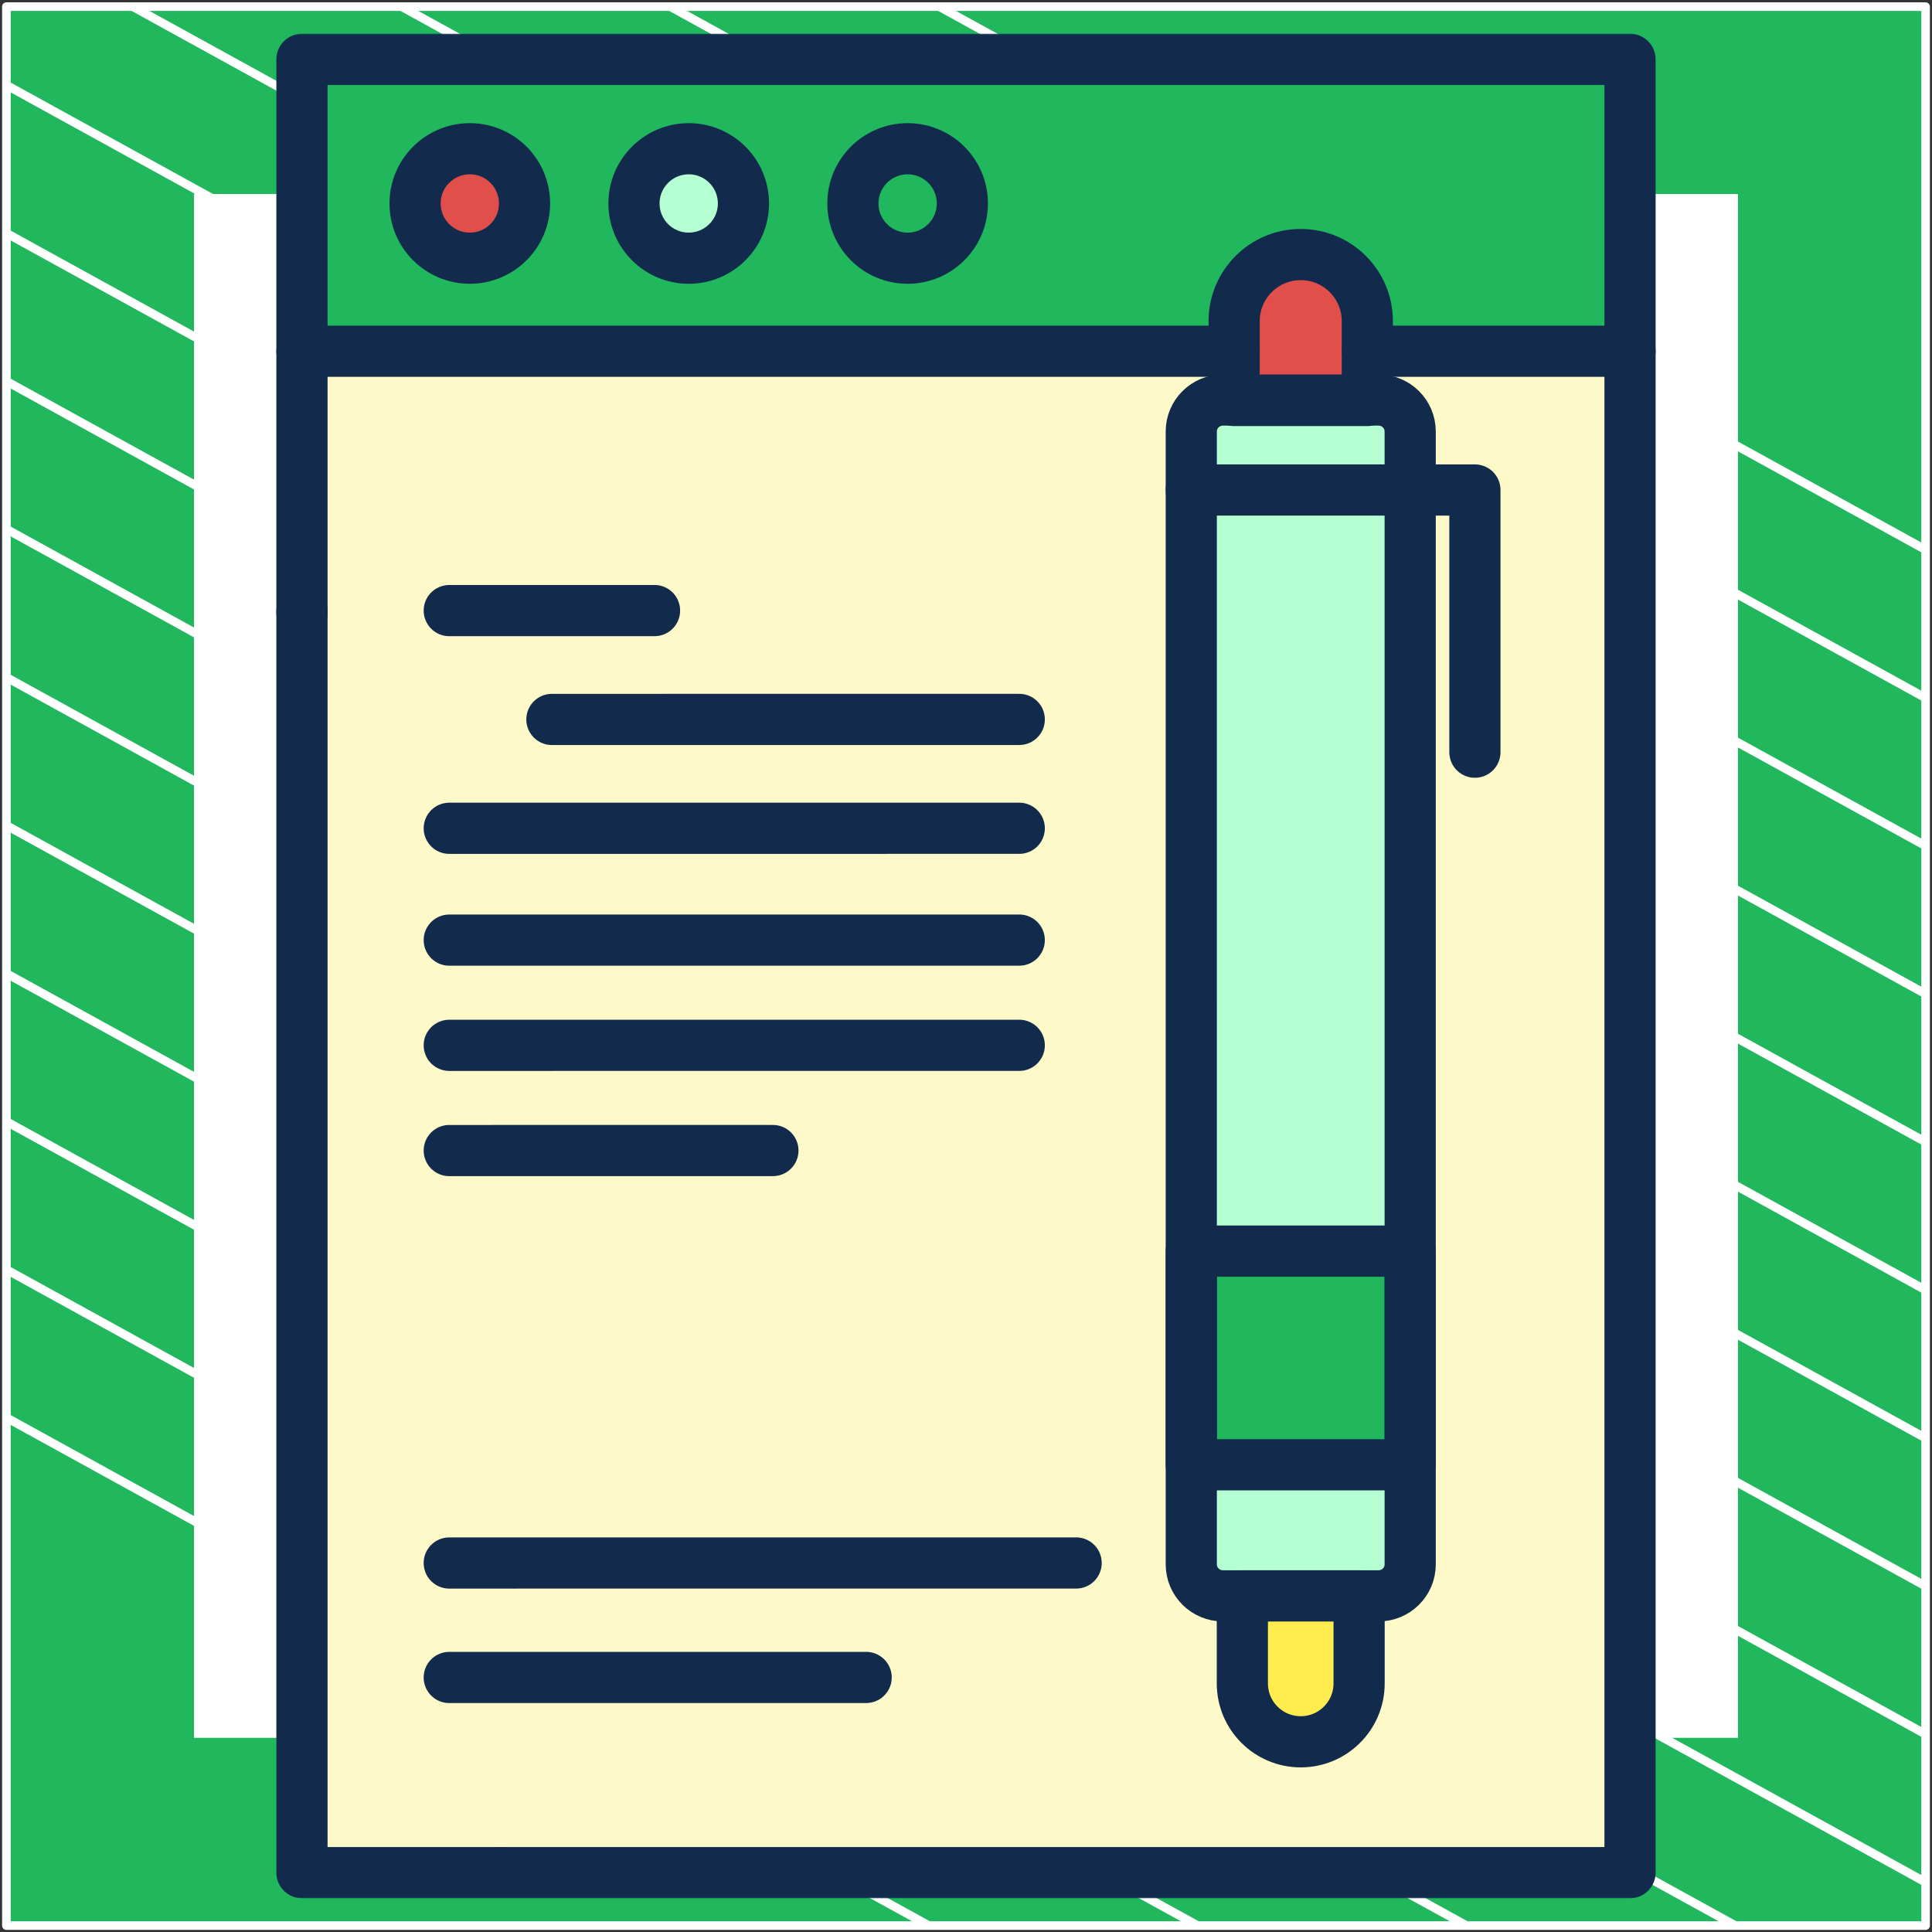 <?xml version="1.0" encoding="UTF-8"?> <svg xmlns="http://www.w3.org/2000/svg" width="302" height="302" viewBox="0 0 302 302" fill="none"><rect x="0" y="0" width="302" height="302" fill="#333333" stroke="none"/><path d="M301 1.038H1V301H301V1.038Z" fill="#20B75D" stroke="white" stroke-width="1.346" stroke-linejoin="round"></path><mask id="mask0_21_1005" style="mask-type:luminance" maskUnits="userSpaceOnUse" x="1" y="1" width="300" height="300"><path d="M301 1H1V300.962H301V1Z" fill="white"></path></mask><g mask="url(#mask0_21_1005)"><path d="M-285.023 64.085L219.795 342.085" stroke="white" stroke-width="1.346" stroke-miterlimit="10"></path><path d="M-263.955 52.544L240.932 330.581" stroke="white" stroke-width="1.346" stroke-miterlimit="10"></path><path d="M-242.82 41.04L261.998 319.04" stroke="white" stroke-width="1.346" stroke-miterlimit="10"></path><path d="M-221.682 29.536L283.136 307.536" stroke="white" stroke-width="1.346" stroke-miterlimit="10"></path><path d="M-200.546 18.032L304.272 296.032" stroke="white" stroke-width="1.346" stroke-miterlimit="10"></path><path d="M-179.41 6.528L325.408 284.528" stroke="white" stroke-width="1.346" stroke-miterlimit="10"></path><path d="M-158.273 -5.014L346.545 273.024" stroke="white" stroke-width="1.346" stroke-miterlimit="10"></path><path d="M-137.205 -16.517L367.613 261.483" stroke="white" stroke-width="1.346" stroke-miterlimit="10"></path><path d="M-116.069 -28.021L388.748 249.979" stroke="white" stroke-width="1.346" stroke-miterlimit="10"></path><path d="M-94.933 -39.525L409.886 238.475" stroke="white" stroke-width="1.346" stroke-miterlimit="10"></path><path d="M-73.796 -51.029L431.023 226.971" stroke="white" stroke-width="1.346" stroke-miterlimit="10"></path><path d="M-52.66 -62.533L452.158 215.467" stroke="white" stroke-width="1.346" stroke-miterlimit="10"></path><path d="M-31.591 -74.075L473.227 203.963" stroke="white" stroke-width="1.346" stroke-miterlimit="10"></path><path d="M-10.455 -85.579L494.363 192.422" stroke="white" stroke-width="1.346" stroke-miterlimit="10"></path></g><path d="M271 31H31V270.975H271V31Z" fill="white" stroke="white" stroke-width="1.346" stroke-miterlimit="10"></path><path d="M254.786 292.723H47.215V9.277H254.786V292.723Z" fill="#FEF9C8"></path><path d="M237.7 292.723H254.808V9.277H237.7V292.723Z" fill="#FEF9C8"></path><path d="M254.786 54.902H47.215V9.277H254.786V54.902Z" fill="#20B75D"></path><path d="M254.808 54.902H237.7V9.277H254.808V54.902Z" fill="#20B75D"></path><mask id="mask1_21_1005" style="mask-type:luminance" maskUnits="userSpaceOnUse" x="5" y="5" width="292" height="292"><path d="M5 5H297V297H5V5Z" fill="white"></path></mask><g mask="url(#mask1_21_1005)"><path d="M81.992 31.805C81.992 36.529 78.162 40.359 73.438 40.359C68.713 40.359 64.883 36.529 64.883 31.805C64.883 27.08 68.713 23.25 73.438 23.25C78.162 23.25 81.992 27.08 81.992 31.805Z" fill="#E24F4B"></path><path d="M116.211 31.805C116.211 36.529 112.381 40.359 107.656 40.359C102.932 40.359 99.102 36.529 99.102 31.805C99.102 27.08 102.932 23.25 107.656 23.25C112.381 23.25 116.211 27.08 116.211 31.805Z" fill="#B5FFD3"></path><path d="M150.43 31.805C150.43 36.529 146.599 40.359 141.875 40.359C137.151 40.359 133.32 36.529 133.32 31.805C133.32 27.08 137.151 23.25 141.875 23.25C146.599 23.25 150.43 27.08 150.43 31.805Z" fill="#20B75D"></path><path d="M203.323 272.268C198.284 272.268 194.198 268.183 194.198 263.143V249.456H212.448V263.143C212.448 268.183 208.363 272.268 203.323 272.268Z" fill="#FFEC4E"></path><path d="M215.489 249.456H191.164C188.431 249.456 186.214 247.253 186.214 244.535L186.214 67.446C186.214 64.732 188.427 62.531 191.158 62.531H215.488C218.219 62.531 220.431 64.732 220.432 67.446L220.433 244.541C220.433 247.256 218.219 249.456 215.489 249.456Z" fill="#B5FFD3"></path><path d="M220.434 228.967H186.215V195.568H220.434V228.967Z" fill="#20B75D"></path><path d="M213.731 62.602H192.915V50.197C192.915 44.449 197.575 39.789 203.323 39.789C209.071 39.789 213.731 44.449 213.731 50.197V62.602Z" fill="#E24F4B"></path><path d="M81.992 31.805C81.992 36.529 78.162 40.359 73.438 40.359C68.713 40.359 64.883 36.529 64.883 31.805C64.883 27.08 68.713 23.25 73.438 23.25C78.162 23.25 81.992 27.08 81.992 31.805Z" stroke="#122B4D" stroke-width="8" stroke-miterlimit="10" stroke-linecap="round" stroke-linejoin="round"></path><path d="M116.211 31.805C116.211 36.529 112.381 40.359 107.656 40.359C102.932 40.359 99.102 36.529 99.102 31.805C99.102 27.08 102.932 23.25 107.656 23.25C112.381 23.25 116.211 27.08 116.211 31.805Z" stroke="#122B4D" stroke-width="8" stroke-miterlimit="10" stroke-linecap="round" stroke-linejoin="round"></path><path d="M150.43 31.805C150.43 36.529 146.599 40.359 141.875 40.359C137.151 40.359 133.32 36.529 133.32 31.805C133.32 27.08 137.151 23.25 141.875 23.25C146.599 23.25 150.43 27.08 150.43 31.805Z" stroke="#122B4D" stroke-width="8" stroke-miterlimit="10" stroke-linecap="round" stroke-linejoin="round"></path><path d="M78 292.723H47.203V95.445" stroke="#122B4D" stroke-width="8" stroke-miterlimit="10" stroke-linecap="round" stroke-linejoin="round"></path><path d="M47.203 95.894V9.277H254.797V292.723H78.57" stroke="#122B4D" stroke-width="8" stroke-miterlimit="10" stroke-linecap="round" stroke-linejoin="round"></path><path d="M47.203 54.902H192.918" stroke="#122B4D" stroke-width="8" stroke-miterlimit="10" stroke-linecap="round" stroke-linejoin="round"></path><path d="M213.734 54.902H254.797" stroke="#122B4D" stroke-width="8" stroke-miterlimit="10" stroke-linecap="round" stroke-linejoin="round"></path><path d="M70.225 95.445L102.313 95.442" stroke="#122B4D" stroke-width="8" stroke-miterlimit="10" stroke-linecap="round" stroke-linejoin="round"></path><path d="M86.269 112.459L159.325 112.456" stroke="#122B4D" stroke-width="8" stroke-miterlimit="10" stroke-linecap="round" stroke-linejoin="round"></path><path d="M70.226 129.474L159.325 129.471" stroke="#122B4D" stroke-width="8" stroke-miterlimit="10" stroke-linecap="round" stroke-linejoin="round"></path><path d="M70.226 146.954L159.325 146.951" stroke="#122B4D" stroke-width="8" stroke-miterlimit="10" stroke-linecap="round" stroke-linejoin="round"></path><path d="M70.226 163.401L159.325 163.399" stroke="#122B4D" stroke-width="8" stroke-miterlimit="10" stroke-linecap="round" stroke-linejoin="round"></path><path d="M70.226 179.849L120.816 179.846" stroke="#122B4D" stroke-width="8" stroke-miterlimit="10" stroke-linecap="round" stroke-linejoin="round"></path><path d="M70.225 244.321L168.216 244.317" stroke="#122B4D" stroke-width="8" stroke-miterlimit="10" stroke-linecap="round" stroke-linejoin="round"></path><path d="M70.225 262.214L135.391 262.21" stroke="#122B4D" stroke-width="8" stroke-miterlimit="10" stroke-linecap="round" stroke-linejoin="round"></path><path d="M220.433 187.69V244.541C220.433 247.255 218.219 249.456 215.489 249.456H191.165C188.431 249.456 186.215 247.252 186.215 244.535L186.214 67.446C186.214 64.732 188.428 62.532 191.158 62.532H215.489C218.219 62.532 220.432 64.732 220.433 67.446V187.69Z" stroke="#122B4D" stroke-width="8" stroke-miterlimit="10" stroke-linecap="round" stroke-linejoin="round"></path><path d="M220.434 228.967H186.215V195.568H220.434V228.967Z" stroke="#122B4D" stroke-width="8" stroke-miterlimit="10" stroke-linecap="round" stroke-linejoin="round"></path><path d="M213.731 62.602H192.915V50.197C192.915 44.449 197.575 39.789 203.323 39.789C209.071 39.789 213.731 44.449 213.731 50.197V62.602Z" stroke="#122B4D" stroke-width="8" stroke-miterlimit="10" stroke-linecap="round" stroke-linejoin="round"></path><path d="M203.323 272.268C198.284 272.268 194.198 268.183 194.198 263.143V249.456H212.448V263.143C212.448 268.183 208.363 272.268 203.323 272.268Z" stroke="#122B4D" stroke-width="8" stroke-miterlimit="10" stroke-linecap="round" stroke-linejoin="round"></path><path d="M186.214 76.594H230.549V117.578" stroke="#122B4D" stroke-width="8" stroke-miterlimit="10" stroke-linecap="round" stroke-linejoin="round"></path></g></svg> 